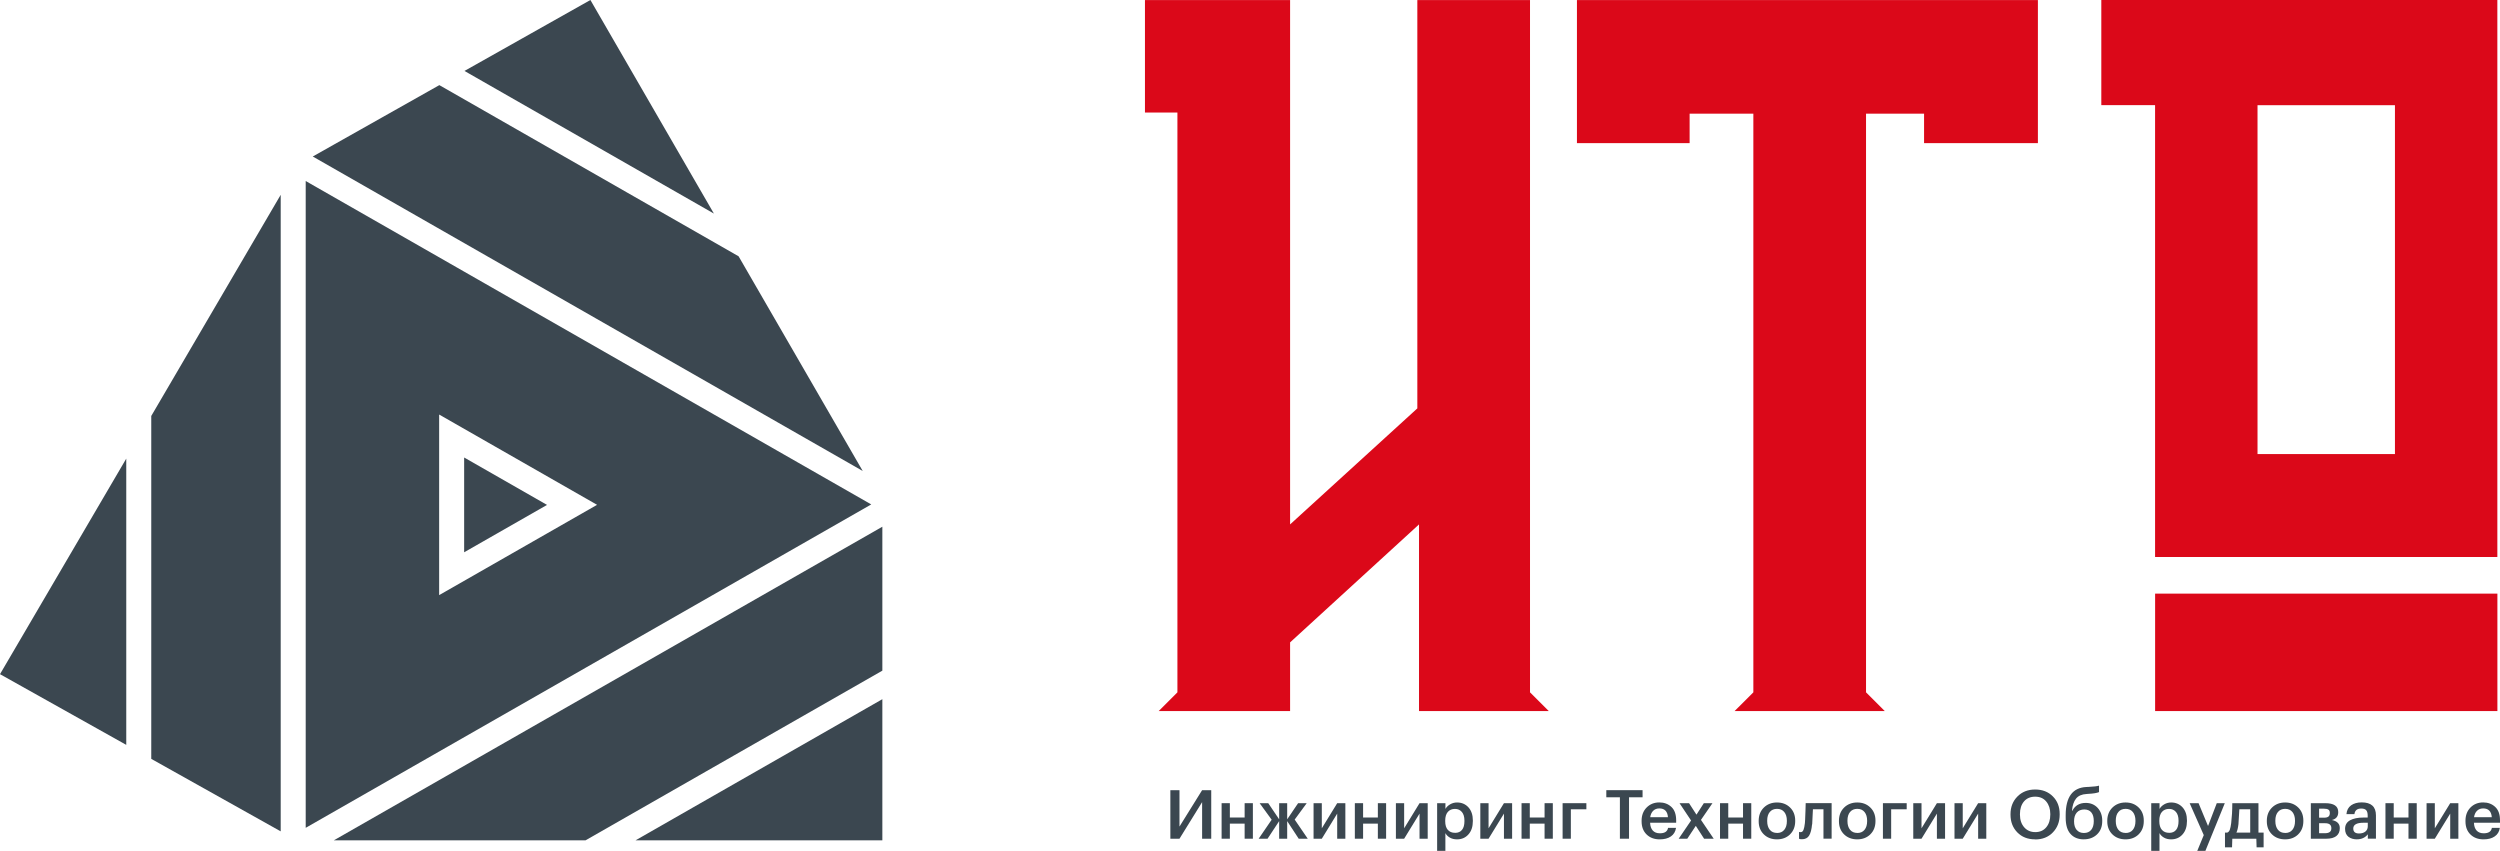 <svg width="238" height="81" viewBox="0 0 238 81" fill="none" xmlns="http://www.w3.org/2000/svg">
                <path d="M82.941 48.021L29.103 17.233V78.809L82.941 48.021ZM56.837 48.062L41.807 56.655V39.464L56.837 48.057V48.062Z" fill="#3B4750"/>
                <path d="M14.4 72.244L26.723 79.145V18.547L14.4 39.599V72.244Z" fill="#3B4750"/>
                <path d="M44.187 43.554V52.577L52.077 48.068L44.187 43.554Z" fill="#3B4750"/>
                <path d="M29.775 14.899L82.132 44.839L70.314 24.4L41.825 8.104L29.775 14.899Z" fill="#3B4750"/>
                <path d="M60.502 80H84V66.562L60.502 80Z" fill="#3B4750"/>
                <path d="M84 63.846V50.143L31.78 80H55.742L84 63.846Z" fill="#3B4750"/>
                <path d="M12.02 43.66L0 64.181L12.02 70.912V43.66Z" fill="#3B4750"/>
                <path d="M67.964 20.333L56.206 0L44.217 6.754L67.964 20.333Z" fill="#3B4750"/>
                <path d="M110.306 67.693H122.817V61.155L135.09 49.924V67.693H147.442L145.657 65.91V0.004H134.93V38.878L122.817 49.924V0.004H109V10.716H112.09V65.91L110.306 67.693Z" fill="#DB0819"/>
                <path d="M150.125 0.004H194.008V13.629H183.171V10.82H177.646V65.91L179.43 67.693H165.134L166.919 65.91V10.82H160.852V13.629H150.125V0.004Z" fill="#DB0819"/>
                <path d="M237.752 56.513H205.167V67.693H237.752V56.513Z" fill="#DB0819"/>
                <path d="M200.045 0.004V10.008H205.163V53.026H237.748V0H200.041L200.045 0.004ZM227.999 43.227H214.916V10.012H227.999V43.227Z" fill="#DB0819"/>
                <path d="M111.418 79.845V75.224H112.287V78.689L114.441 75.224H115.31V79.845H114.441V76.362L112.287 79.845H111.418Z" fill="#3B4750"/>
                <path d="M118.489 78.409H117.082V79.845H116.297V76.463H117.082V77.827H118.489V76.463H119.274V79.845H118.489V78.409Z" fill="#3B4750"/>
                <path d="M121.776 78.17L120.672 79.845H119.824L121.062 78.036L119.92 76.467H120.739L121.776 77.999V76.467H122.54V77.999L123.577 76.467H124.396L123.254 78.024L124.497 79.845H123.636L122.54 78.17V79.845H121.776V78.17Z" fill="#3B4750"/>
                <path d="M125.051 79.845V76.463H125.836V78.853L127.301 76.463H128.078V79.845H127.301V77.455L125.836 79.845H125.051Z" fill="#3B4750"/>
                <path d="M131.172 78.409H129.766V79.845H128.981V76.463H129.766V77.827H131.172V76.463H131.958V79.845H131.172V78.409Z" fill="#3B4750"/>
                <path d="M132.89 79.845V76.463H133.675V78.853L135.14 76.463H135.917V79.845H135.14V77.455L133.675 79.845H132.89Z" fill="#3B4750"/>
                <path d="M137.605 76.463V77.007C137.705 76.835 137.852 76.689 138.054 76.571C138.255 76.454 138.474 76.396 138.713 76.396C139.15 76.396 139.511 76.55 139.792 76.856C140.073 77.166 140.216 77.584 140.216 78.112V78.162C140.216 78.698 140.078 79.121 139.796 79.434C139.519 79.748 139.154 79.907 138.709 79.907C138.449 79.907 138.222 79.853 138.033 79.744C137.844 79.635 137.697 79.493 137.6 79.313V81H136.815V76.463H137.605ZM138.52 79.288C138.81 79.288 139.032 79.192 139.183 79.003C139.339 78.815 139.414 78.539 139.414 78.175V78.124C139.414 77.76 139.33 77.484 139.166 77.296C139.003 77.107 138.784 77.007 138.516 77.007C138.23 77.007 138.003 77.103 137.836 77.291C137.668 77.48 137.584 77.76 137.584 78.124V78.175C137.584 78.543 137.668 78.819 137.831 79.003C137.999 79.192 138.226 79.284 138.52 79.284V79.288Z" fill="#3B4750"/>
                <path d="M140.926 79.845V76.463H141.711V78.853L143.176 76.463H143.953V79.845H143.176V77.455L141.711 79.845H140.926Z" fill="#3B4750"/>
                <path d="M147.043 78.409H145.636V79.845H144.851V76.463H145.636V77.827H147.043V76.463H147.828V79.845H147.043V78.409Z" fill="#3B4750"/>
                <path d="M149.545 77.044V79.845H148.76V76.463H151.023V77.044H149.545Z" fill="#3B4750"/>
                <path d="M152.921 75.902V75.224H156.372V75.902H155.083V79.845H154.214V75.902H152.921Z" fill="#3B4750"/>
                <path d="M158.001 79.907C157.493 79.907 157.077 79.753 156.758 79.443C156.439 79.133 156.28 78.715 156.28 78.187V78.137C156.28 77.618 156.439 77.199 156.758 76.877C157.077 76.555 157.48 76.391 157.968 76.391C158.425 76.391 158.807 76.534 159.114 76.818C159.42 77.103 159.571 77.53 159.571 78.099V78.325H157.09C157.103 78.648 157.187 78.894 157.346 79.07C157.506 79.242 157.728 79.33 158.022 79.33C158.48 79.33 158.74 79.158 158.799 78.811H159.559C159.504 79.167 159.34 79.443 159.068 79.627C158.799 79.815 158.442 79.907 158.001 79.907ZM158.79 77.802C158.748 77.241 158.471 76.961 157.968 76.961C157.732 76.961 157.539 77.036 157.388 77.183C157.233 77.329 157.14 77.538 157.098 77.798H158.79V77.802Z" fill="#3B4750"/>
                <path d="M160.99 78.112L159.89 76.463H160.797L161.503 77.555L162.204 76.463H163.027L161.931 78.053L163.144 79.845H162.229L161.44 78.622L160.629 79.845H159.811L160.99 78.112Z" fill="#3B4750"/>
                <path d="M165.936 78.409H164.53V79.845H163.745V76.463H164.53V77.827H165.936V76.463H166.721V79.845H165.936V78.409Z" fill="#3B4750"/>
                <path d="M170.416 79.43C170.089 79.748 169.669 79.907 169.165 79.907C168.661 79.907 168.241 79.748 167.918 79.434C167.595 79.121 167.427 78.702 167.427 78.191V78.141C167.427 77.622 167.591 77.203 167.918 76.881C168.246 76.559 168.665 76.396 169.169 76.396C169.673 76.396 170.085 76.555 170.412 76.873C170.739 77.191 170.903 77.605 170.903 78.12V78.17C170.903 78.694 170.739 79.112 170.412 79.43H170.416ZM169.173 79.3C169.467 79.3 169.698 79.2 169.862 78.999C170.026 78.798 170.11 78.526 170.11 78.175V78.129C170.11 77.781 170.026 77.505 169.862 77.304C169.698 77.103 169.467 77.002 169.173 77.002C168.88 77.002 168.649 77.103 168.485 77.3C168.317 77.496 168.237 77.773 168.237 78.12V78.17C168.237 78.518 168.321 78.794 168.485 78.995C168.649 79.196 168.88 79.296 169.178 79.296L169.173 79.3Z" fill="#3B4750"/>
                <path d="M172.507 78.484C172.465 78.966 172.369 79.322 172.226 79.552C172.083 79.782 171.856 79.895 171.55 79.895C171.445 79.895 171.373 79.887 171.331 79.874C171.323 79.87 171.31 79.866 171.298 79.857C171.281 79.849 171.273 79.849 171.268 79.849V79.196L171.306 79.209C171.348 79.217 171.39 79.221 171.424 79.221C171.546 79.221 171.634 79.15 171.693 79.003C171.751 78.861 171.793 78.643 171.827 78.355C171.835 78.271 171.844 78.166 171.848 78.036C171.848 77.907 171.856 77.76 171.865 77.593C171.873 77.425 171.877 77.296 171.881 77.195L171.902 76.458H174.371V79.841H173.594V77.04H172.591C172.557 77.819 172.532 78.3 172.52 78.48L172.507 78.484Z" fill="#3B4750"/>
                <path d="M178.058 79.43C177.73 79.748 177.31 79.907 176.806 79.907C176.303 79.907 175.883 79.748 175.559 79.434C175.236 79.121 175.068 78.702 175.068 78.191V78.141C175.068 77.622 175.232 77.203 175.559 76.881C175.887 76.559 176.307 76.396 176.811 76.396C177.314 76.396 177.726 76.555 178.053 76.873C178.381 77.191 178.545 77.605 178.545 78.12V78.17C178.545 78.694 178.381 79.112 178.053 79.43H178.058ZM176.815 79.3C177.109 79.3 177.34 79.2 177.503 78.999C177.667 78.798 177.751 78.526 177.751 78.175V78.129C177.751 77.781 177.667 77.505 177.503 77.304C177.34 77.103 177.109 77.002 176.815 77.002C176.521 77.002 176.29 77.103 176.126 77.3C175.958 77.496 175.878 77.773 175.878 78.12V78.17C175.878 78.518 175.962 78.794 176.126 78.995C176.29 79.196 176.521 79.296 176.819 79.296L176.815 79.3Z" fill="#3B4750"/>
                <path d="M180.039 77.044V79.845H179.254V76.463H181.517V77.044H180.039Z" fill="#3B4750"/>
                <path d="M182.143 79.845V76.463H182.928V78.853L184.393 76.463H185.17V79.845H184.393V77.455L182.928 79.845H182.143Z" fill="#3B4750"/>
                <path d="M186.068 79.845V76.463H186.853V78.853L188.319 76.463H189.095V79.845H188.319V77.455L186.853 79.845H186.068Z" fill="#3B4750"/>
                <path d="M193.747 79.907C193.046 79.907 192.479 79.686 192.047 79.242C191.615 78.798 191.4 78.237 191.4 77.563V77.513C191.4 76.831 191.619 76.27 192.06 75.826C192.496 75.383 193.063 75.161 193.747 75.161C194.432 75.161 194.994 75.378 195.431 75.818C195.868 76.253 196.082 76.814 196.082 77.496V77.547C196.082 78.229 195.868 78.794 195.435 79.242C195.007 79.69 194.44 79.916 193.747 79.916V79.907ZM193.76 79.217C194.197 79.217 194.545 79.066 194.801 78.761C195.057 78.455 195.188 78.053 195.188 77.547V77.496C195.188 77.011 195.057 76.613 194.801 76.303C194.545 75.994 194.192 75.843 193.747 75.843C193.302 75.843 192.946 75.994 192.685 76.295C192.429 76.597 192.299 76.998 192.299 77.505V77.555C192.299 78.053 192.438 78.455 192.706 78.761C192.975 79.066 193.328 79.217 193.756 79.217H193.76Z" fill="#3B4750"/>
                <path d="M198.387 79.907C197.845 79.907 197.421 79.736 197.115 79.393C196.804 79.049 196.653 78.534 196.653 77.844V77.605C196.653 75.881 197.308 74.989 198.618 74.922L198.823 74.914C199.336 74.889 199.672 74.847 199.827 74.792V75.408C199.625 75.496 199.285 75.55 198.811 75.575L198.643 75.588C198.189 75.613 197.854 75.759 197.639 76.027C197.425 76.295 197.295 76.68 197.253 77.183H197.287C197.543 76.689 197.967 76.437 198.563 76.437C199.029 76.437 199.407 76.597 199.697 76.91C199.986 77.229 200.133 77.63 200.133 78.124V78.162C200.133 78.694 199.97 79.116 199.642 79.43C199.315 79.744 198.895 79.903 198.391 79.903L198.387 79.907ZM197.702 79.007C197.87 79.204 198.097 79.3 198.391 79.3C198.685 79.3 198.916 79.204 199.08 79.007C199.243 78.811 199.327 78.534 199.327 78.179V78.154C199.327 77.806 199.252 77.534 199.096 77.346C198.941 77.157 198.719 77.061 198.425 77.061C198.131 77.061 197.883 77.157 197.711 77.354C197.539 77.551 197.451 77.823 197.451 78.17V78.204C197.451 78.543 197.535 78.815 197.698 79.007H197.702Z" fill="#3B4750"/>
                <path d="M203.601 79.43C203.274 79.748 202.854 79.907 202.35 79.907C201.846 79.907 201.427 79.748 201.103 79.434C200.78 79.121 200.612 78.702 200.612 78.191V78.141C200.612 77.622 200.776 77.203 201.103 76.881C201.431 76.559 201.851 76.396 202.354 76.396C202.858 76.396 203.27 76.555 203.597 76.873C203.925 77.191 204.088 77.605 204.088 78.12V78.17C204.088 78.694 203.925 79.112 203.597 79.43H203.601ZM202.359 79.3C202.653 79.3 202.883 79.2 203.047 78.999C203.211 78.798 203.295 78.526 203.295 78.175V78.129C203.295 77.781 203.211 77.505 203.047 77.304C202.883 77.103 202.653 77.002 202.359 77.002C202.065 77.002 201.834 77.103 201.67 77.3C201.502 77.496 201.422 77.773 201.422 78.12V78.17C201.422 78.518 201.506 78.794 201.67 78.995C201.834 79.196 202.065 79.296 202.363 79.296L202.359 79.3Z" fill="#3B4750"/>
                <path d="M205.587 76.463V77.007C205.688 76.835 205.835 76.689 206.037 76.571C206.238 76.454 206.456 76.396 206.696 76.396C207.132 76.396 207.493 76.55 207.775 76.856C208.056 77.166 208.199 77.584 208.199 78.112V78.162C208.199 78.698 208.06 79.121 207.779 79.434C207.502 79.748 207.137 79.907 206.692 79.907C206.431 79.907 206.204 79.853 206.016 79.744C205.822 79.635 205.68 79.493 205.583 79.313V81H204.798V76.463H205.587ZM206.503 79.288C206.792 79.288 207.015 79.192 207.166 79.003C207.321 78.815 207.397 78.539 207.397 78.175V78.124C207.397 77.76 207.313 77.484 207.149 77.296C206.985 77.107 206.767 77.007 206.498 77.007C206.213 77.007 205.986 77.103 205.818 77.291C205.65 77.48 205.566 77.76 205.566 78.124V78.175C205.566 78.543 205.65 78.819 205.814 79.003C205.982 79.192 206.209 79.284 206.503 79.284V79.288Z" fill="#3B4750"/>
                <path d="M209.798 79.501L208.455 76.463H209.303L210.206 78.639L211.037 76.463H211.801L209.954 81H209.181L209.798 79.501Z" fill="#3B4750"/>
                <path d="M211.818 80.665V79.263H212.032C212.145 79.225 212.225 79.133 212.28 78.987C212.33 78.844 212.376 78.631 212.41 78.355C212.477 77.798 212.515 77.166 212.515 76.463H215.005V79.263H215.496V80.665H214.828L214.803 79.845H212.515L212.49 80.665H211.818ZM213.107 78.409C213.061 78.807 212.994 79.091 212.905 79.263H214.22V77.04H213.187C213.153 77.743 213.124 78.2 213.103 78.409H213.107Z" fill="#3B4750"/>
                <path d="M218.792 79.43C218.464 79.748 218.044 79.907 217.541 79.907C217.037 79.907 216.617 79.748 216.294 79.434C215.97 79.121 215.802 78.702 215.802 78.191V78.141C215.802 77.622 215.966 77.203 216.294 76.881C216.621 76.559 217.041 76.396 217.545 76.396C218.049 76.396 218.46 76.555 218.788 76.873C219.115 77.191 219.279 77.605 219.279 78.12V78.17C219.279 78.694 219.115 79.112 218.788 79.43H218.792ZM217.549 79.3C217.843 79.3 218.074 79.2 218.238 78.999C218.401 78.798 218.485 78.526 218.485 78.175V78.129C218.485 77.781 218.401 77.505 218.238 77.304C218.074 77.103 217.843 77.002 217.549 77.002C217.255 77.002 217.024 77.103 216.86 77.3C216.692 77.496 216.613 77.773 216.613 78.12V78.17C216.613 78.518 216.697 78.794 216.86 78.995C217.024 79.196 217.255 79.296 217.553 79.296L217.549 79.3Z" fill="#3B4750"/>
                <path d="M219.992 76.463H221.361C222.188 76.463 222.6 76.743 222.6 77.308V77.321C222.6 77.722 222.398 77.969 221.995 78.066C222.495 78.17 222.747 78.421 222.747 78.828V78.849C222.747 79.171 222.638 79.418 222.419 79.589C222.201 79.761 221.89 79.845 221.483 79.845H219.992V76.463ZM220.778 76.986V77.844H221.252C221.441 77.844 221.58 77.81 221.668 77.739C221.756 77.668 221.798 77.555 221.798 77.4V77.388C221.798 77.237 221.752 77.132 221.659 77.074C221.567 77.015 221.424 76.986 221.227 76.986H220.778ZM220.778 78.371V79.322H221.336C221.743 79.322 221.945 79.167 221.945 78.857V78.844C221.945 78.53 221.752 78.371 221.361 78.371H220.778Z" fill="#3B4750"/>
                <path d="M224.388 79.907C224.057 79.907 223.784 79.824 223.57 79.66C223.36 79.493 223.251 79.242 223.251 78.907C223.251 78.539 223.41 78.267 223.725 78.091C224.044 77.919 224.464 77.831 224.985 77.831H225.404V77.656C225.404 77.417 225.358 77.245 225.266 77.136C225.173 77.028 225.014 76.973 224.787 76.973C224.401 76.973 224.187 77.149 224.141 77.505H223.381C223.414 77.128 223.565 76.852 223.83 76.663C224.094 76.479 224.43 76.387 224.833 76.387C225.736 76.387 226.19 76.797 226.19 77.622V79.841H225.417V79.426C225.165 79.744 224.821 79.903 224.38 79.903L224.388 79.907ZM224.577 79.347C224.829 79.347 225.031 79.288 225.182 79.167C225.333 79.045 225.413 78.878 225.413 78.66V78.325H225.01C224.359 78.325 224.031 78.509 224.031 78.874C224.031 79.188 224.212 79.347 224.577 79.347Z" fill="#3B4750"/>
                <path d="M229.288 78.409H227.882V79.845H227.096V76.463H227.882V77.827H229.288V76.463H230.073V79.845H229.288V78.409Z" fill="#3B4750"/>
                <path d="M231.009 79.845V76.463H231.795V78.853L233.26 76.463H234.037V79.845H233.26V77.455L231.795 79.845H231.009Z" fill="#3B4750"/>
                <path d="M236.43 79.907C235.922 79.907 235.506 79.753 235.187 79.443C234.868 79.133 234.713 78.715 234.713 78.187V78.137C234.713 77.618 234.872 77.199 235.187 76.877C235.506 76.555 235.909 76.391 236.396 76.391C236.854 76.391 237.236 76.534 237.542 76.818C237.849 77.103 238 77.53 238 78.099V78.325H235.519C235.531 78.648 235.615 78.894 235.775 79.07C235.934 79.242 236.157 79.33 236.451 79.33C236.908 79.33 237.169 79.158 237.227 78.811H237.987C237.933 79.167 237.769 79.443 237.496 79.627C237.227 79.815 236.871 79.907 236.43 79.907ZM237.219 77.802C237.177 77.241 236.9 76.961 236.396 76.961C236.161 76.961 235.968 77.036 235.817 77.183C235.661 77.329 235.569 77.538 235.527 77.798H237.219V77.802Z" fill="#3B4750"/>
            </svg>